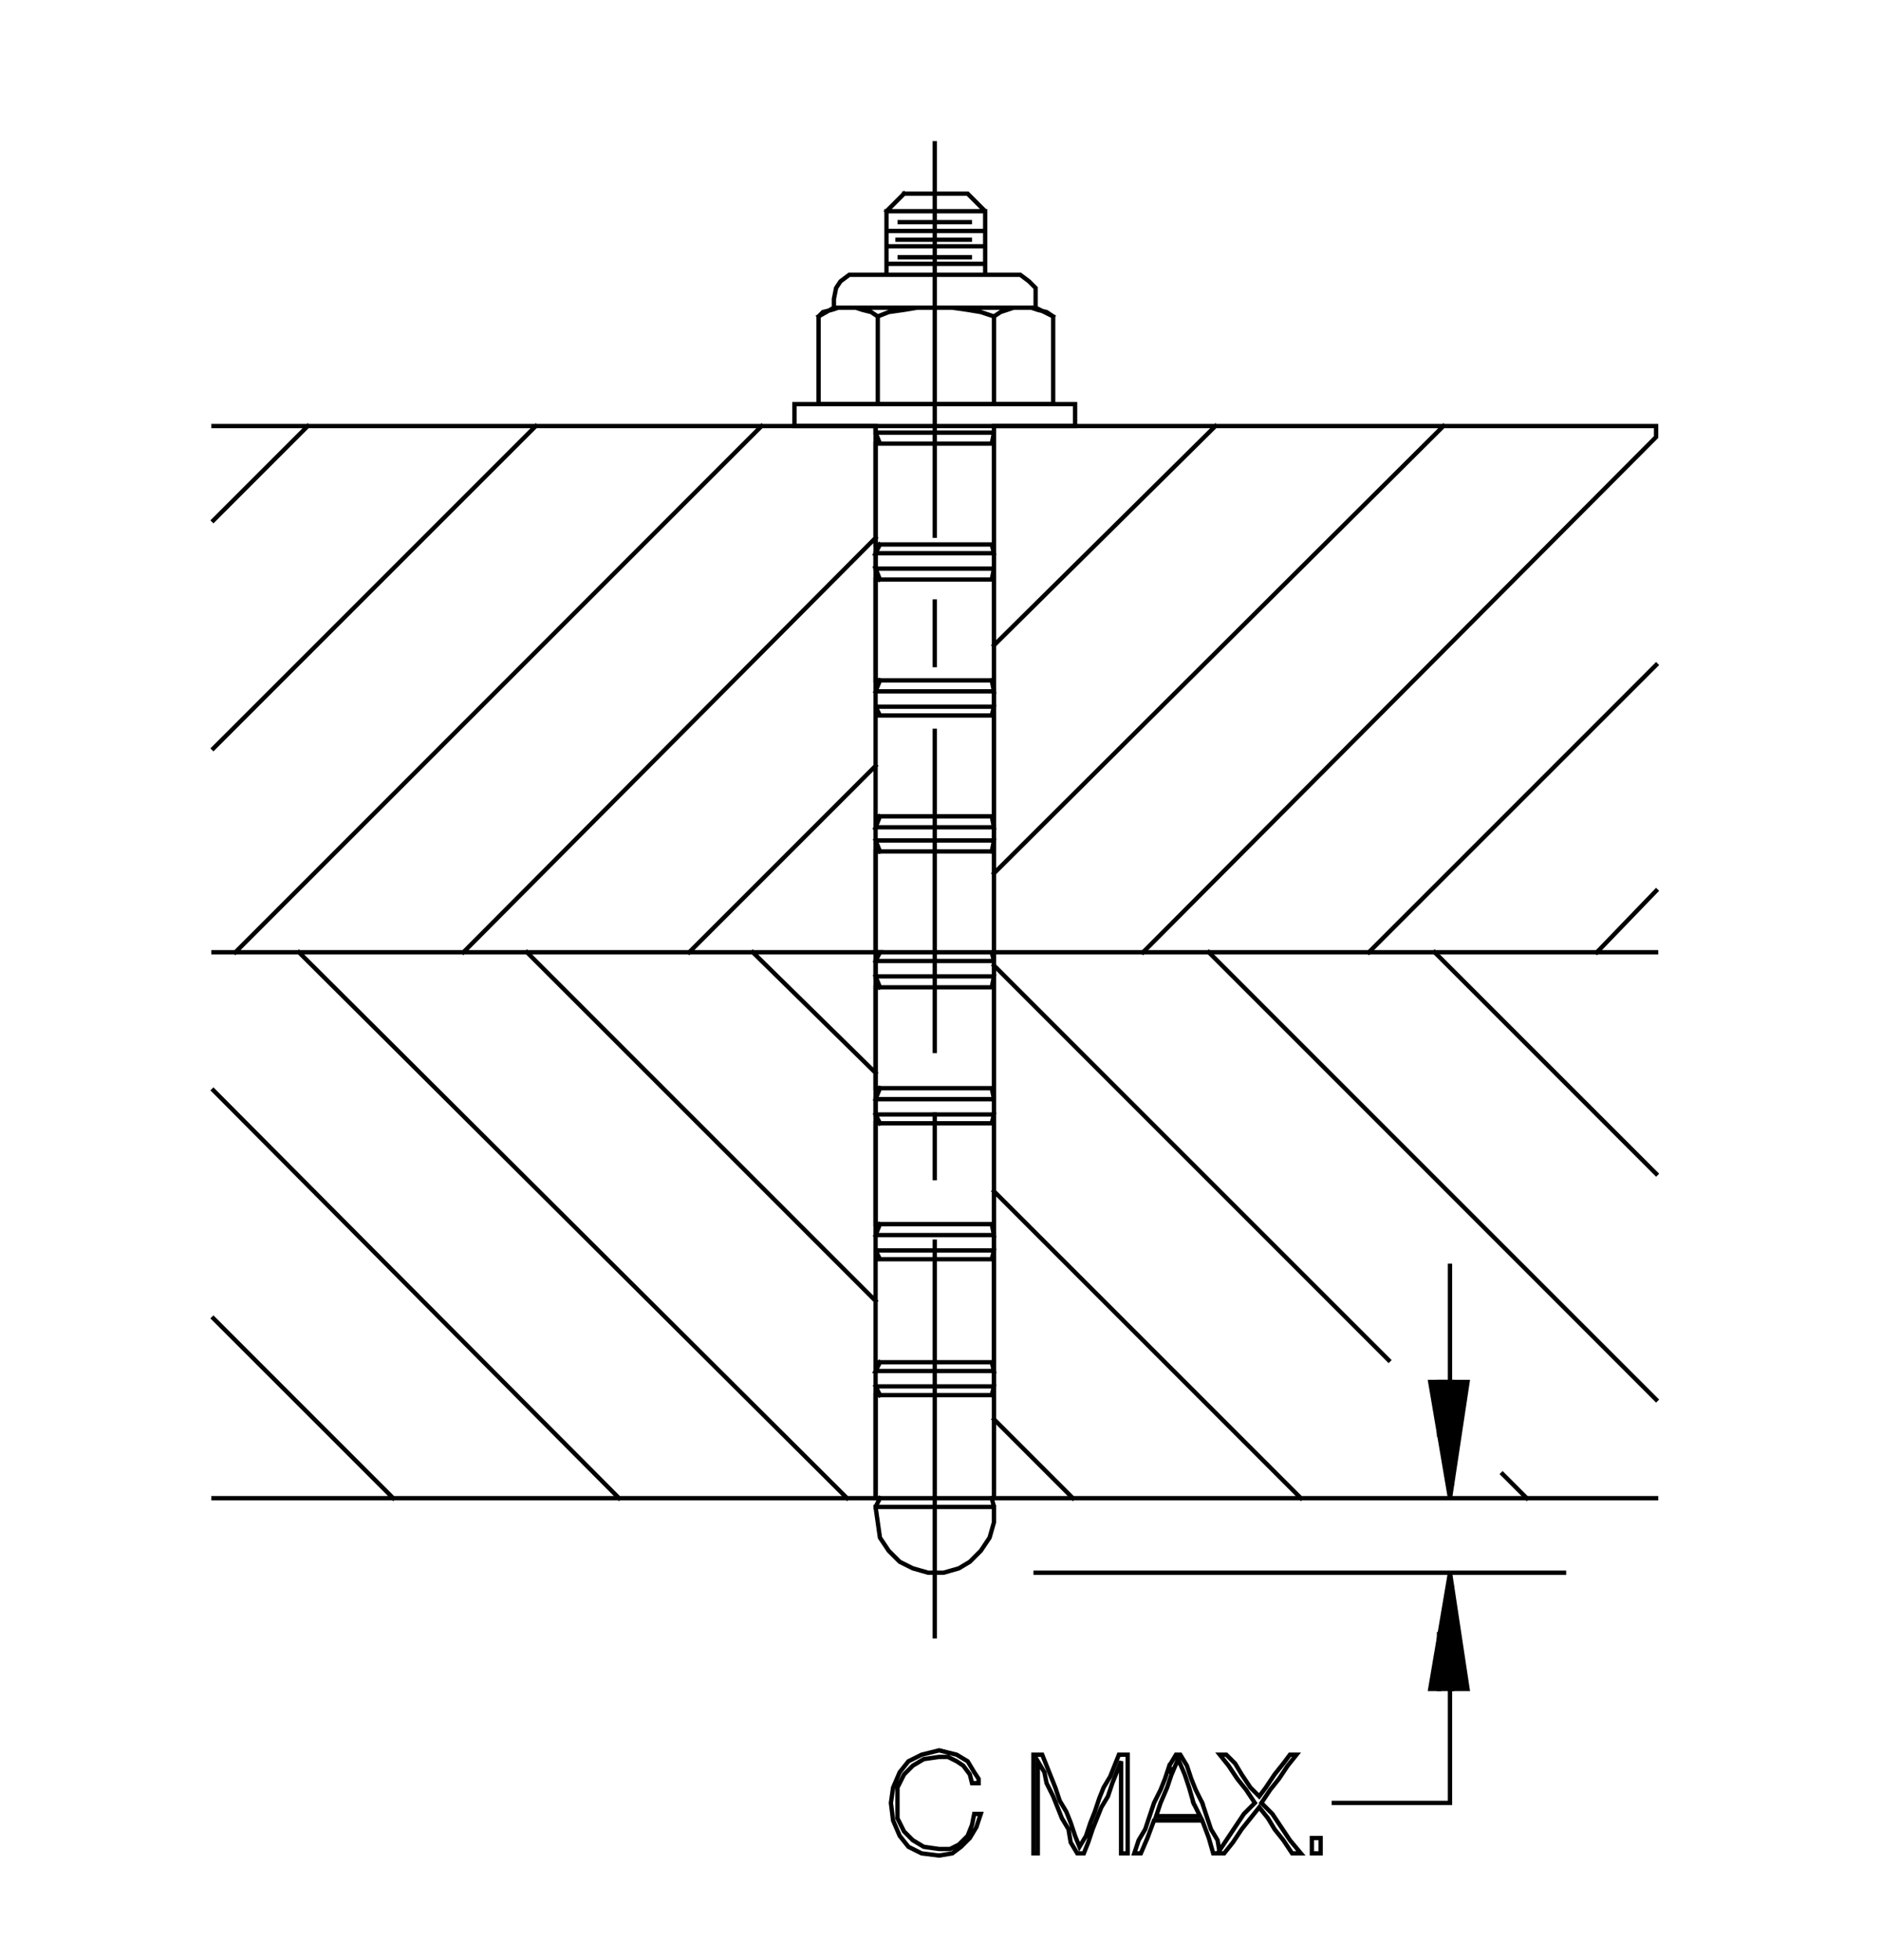 <?xml version="1.0" encoding="utf-8"?>
<!-- Generator: Adobe Illustrator 15.1.0, SVG Export Plug-In . SVG Version: 6.00 Build 0)  -->
<!DOCTYPE svg PUBLIC "-//W3C//DTD SVG 1.1//EN" "http://www.w3.org/Graphics/SVG/1.1/DTD/svg11.dtd">
<svg version="1.1" id="Layer_1" xmlns="http://www.w3.org/2000/svg" xmlns:xlink="http://www.w3.org/1999/xlink" x="0px" y="0px"
	 width="152px" height="158.4px" viewBox="0 0 152 158.4" enable-background="new 0 0 152 158.4" xml:space="preserve">
<g>
	<g>
		<defs>
			<rect id="SVGID_1_" x="17" y="11.4" width="117.08" height="138.806"/>
		</defs>
		<clipPath id="SVGID_2_">
			<use xlink:href="#SVGID_1_"  overflow="visible"/>
		</clipPath>
		
			<path clip-path="url(#SVGID_2_)" fill="none" stroke="#000000" stroke-width="0.35" stroke-linecap="square" stroke-miterlimit="3.864" d="
			M64.198,32.658h22.677v1.772H64.198V32.658L64.198,32.658z M70.753,34.43h9.567v0.531h-9.567V34.43v0.531l0.354,0.886h-0.354
			h9.567v8.15h-9.567v-8.15 M71.107,43.997l-0.354,0.709h9.567v1.24l-0.178,0.886h0.178v8.149h-9.567v-8.149h9.567v-0.886h-9.567
			l0.354,0.886 M70.753,45.946v-1.24 M80.32,44.706l-0.178-0.709 M80.143,35.847l0.178-0.886V34.43v42.521v44.116h-9.567v-8.327
			h9.567v8.327h53.505 M133.825,76.951H80.32h-9.567v-8.15h9.567v8.15h-0.178l0.178,0.708v1.24h-9.567v-1.24h9.567 M80.32,78.899
			l-0.178,0.886h0.178v8.15h-9.567v-8.15h9.567 M80.143,87.936l0.178,0.886v1.24h-9.567v-1.24h9.567 M80.32,90.062l-0.178,0.708
			h0.178v8.15h-9.567v-8.15h9.567 M80.32,96.263l24.804,24.804"/>
	</g>
	
		<polygon fill-rule="evenodd" clip-rule="evenodd" stroke="#000000" stroke-width="0.35" stroke-linecap="square" stroke-miterlimit="3.864" points="
		117.171,121.066 118.589,111.676 115.577,111.676 117.171,121.066 	"/>
	<path fill="none" stroke="#000000" stroke-width="0.35" stroke-linecap="square" stroke-miterlimit="3.864" d="M117.349,119.826
		v-8.15h-1.063v4.252 M117.171,111.676v-9.39 M121.423,119.117l1.949,1.949"/>
	
		<polygon fill-rule="evenodd" clip-rule="evenodd" stroke="#000000" stroke-width="0.35" stroke-linecap="square" stroke-miterlimit="3.864" points="
		117.171,127.09 118.589,136.479 115.577,136.479 117.171,127.09 	"/>
	<g>
		<defs>
			<rect id="SVGID_3_" x="17" y="11.4" width="117.08" height="138.806"/>
		</defs>
		<clipPath id="SVGID_4_">
			<use xlink:href="#SVGID_3_"  overflow="visible"/>
		</clipPath>
		
			<path clip-path="url(#SVGID_4_)" fill="none" stroke="#000000" stroke-width="0.35" stroke-linecap="square" stroke-miterlimit="3.864" d="
			M117.349,128.33v8.149h-0.178v9.213h-9.39 M116.285,136.479v-4.429 M133.825,113.094L97.683,76.951 M92.367,76.951l41.458-41.635
			V34.43H80.32 M70.753,34.43H17.248 M17.248,42.048l7.618-7.618 M43.292,34.43L17.248,60.474 M17.248,76.951h53.505v44.116H17.248
			 M31.775,121.066l-14.528-14.528 M17.248,88.112l32.776,32.954 M68.45,121.066L24.157,76.951 M19.019,76.951L61.54,34.43
			 M70.753,34.43v42.521h0.354l-0.354,0.708 M70.753,78.899l0.354,0.886 M70.753,86.695l-9.921-9.745 M55.693,76.951l15.06-15.06
			 M70.753,57.816h9.567v8.15h-9.567V57.816h0.354l-0.354-0.708v-1.24h9.567l-0.178-0.886 M80.32,55.868v1.24h-9.567 M70.753,55.868
			l0.354-0.886 M71.107,65.966l-0.354,0.886h9.567l-0.178-0.886 M80.32,66.852v1.063h-9.567v-1.063 M70.753,67.915l0.354,0.886
			 M80.143,68.801l0.178-0.886 M80.32,70.573L116.64,34.43 M98.214,34.43L80.32,52.147 M80.32,57.108l-0.178,0.708 M70.753,43.466
			L37.445,76.951 M42.583,76.951l28.17,28.17 M70.753,101.755h9.567v8.326h-9.567V101.755h0.354l-0.354-0.709v-1.24h9.567
			l-0.178-0.886 M80.32,99.806v1.24h-9.567 M70.753,99.806l0.354-0.886 M71.107,90.77l-0.354-0.708 M70.753,88.821l0.354-0.886
			 M71.107,110.081l-0.354,0.709h9.567l-0.178-0.709 M80.32,110.79v1.24h-9.567v-1.24 M70.753,112.03l0.354,0.709 M71.107,121.066
			l-0.354,0.708l0.177,1.24l0.177,1.24l0.709,1.063l0.886,0.886l1.063,0.531l1.24,0.354h1.24l1.24-0.354l0.886-0.531l0.886-0.886
			l0.709-1.063l0.354-1.24v-1.24l-0.178-0.708 M80.32,121.774h-9.567 M86.698,121.066l-6.378-6.379 M80.143,112.739l0.178-0.709
			 M80.143,101.755l0.178-0.709 M78.194,142.326l-0.886-0.531l-1.418-0.354l-1.417,0.354l-1.063,0.531l-0.708,0.886l-0.532,1.24
			l-0.177,1.24l0.177,1.418l0.532,1.24l0.708,0.886l1.063,0.531l1.417,0.177l1.063-0.177l0.708-0.531l0.709-0.709l0.531-0.886
			l0.354-1.063h-0.531l-0.178,0.886l-0.354,0.887l-0.709,0.708l-0.709,0.354h-0.886l-1.24-0.177l-0.886-0.532l-0.708-0.708
			l-0.532-1.063v-1.24v-1.24l0.532-1.062l0.708-0.709l0.886-0.531l1.24-0.178H76.6l0.709,0.354l0.531,0.354l0.531,0.709l0.177,0.708
			h0.532v-0.354l-0.354-0.532L78.194,142.326L78.194,142.326z M83.509,142.681v1.063v0.886v1.062v1.063v1.062v0.886v1.063h0.354
			v-0.886v-1.063v-0.886v-0.886v-0.886v-1.063v-0.886v-0.886l0.531,0.886l0.178,0.886l0.531,1.063l0.354,0.886l0.354,0.886
			l0.531,0.886l0.177,1.063l0.532,0.886h0.531l0.354-0.886l0.354-1.063l0.354-0.886l0.354-0.886l0.532-0.886l0.354-1.063
			l0.354-0.886l0.354-0.886v0.886v0.886v1.063v0.886v0.886v0.886v1.063v0.886h0.531v-1.063v-0.886v-1.062v-1.063v-1.062v-0.886
			v-1.063v-0.886h-0.708l-0.354,0.886l-0.354,0.886l-0.531,0.886l-0.354,0.886l-0.354,1.063l-0.354,0.886l-0.354,1.063l-0.531,0.886
			l-0.354-0.886l-0.354-1.063l-0.354-0.886l-0.532-0.886l-0.354-1.063l-0.354-0.886l-0.354-0.886l-0.354-0.886h-0.709V142.681
			L83.509,142.681z M94.493,142.681l-0.354,1.063l-0.354,0.886l-0.532,1.062l-0.354,1.063l-0.354,1.062l-0.531,0.886l-0.354,1.063
			h0.531l0.531-1.24 M92.722,148.527l0.531-1.417h1.063h0.886h1.063h0.886l0.531,1.417l0.354,1.24h0.531l-0.177-1.063l-0.532-0.886
			l-0.354-1.062l-0.354-1.063 M97.151,145.692l-0.531-1.062l-0.354-0.886l-0.354-1.063l-0.531-0.886h-0.354l-0.532,0.886
			l0.178,0.709l0.531-1.24l0.531,1.24l0.354,1.062l0.354,1.24 M96.442,145.692l0.531,1.063h-0.886h-0.886h-0.886h-0.886l0.354-1.063
			l0.531-1.24l0.354-1.062 M99.277,142.681l0.708,1.063l0.709,0.886l0.709,1.062l-0.886,0.886l-0.709,1.063l-0.709,1.062
			l-0.708,1.063h0.531l0.709-0.886l0.708-1.063l0.709-0.886l0.709-0.886l0.708,0.886l0.532,0.886l0.708,0.886l0.709,1.063h0.709
			l-0.886-1.063l-0.709-1.062l-0.709-1.063l-0.886-0.886l0.709-1.062l0.708-0.886l0.709-1.063l0.709-0.886h-0.531l-0.532,0.709
			l-0.708,0.886l-0.709,1.062l-0.531,0.709l-0.709-0.709l-0.709-1.062l-0.531-0.886l-0.709-0.709h-0.531L99.277,142.681
			L99.277,142.681z M106.01,148.527v1.24h0.708v-1.24H106.01L106.01,148.527z M126.384,127.09H83.687 M75.537,132.228v-31.891
			 M75.537,95.199v-5.138 M75.537,84.924V59.057 M75.537,53.742v-5.138 M75.537,43.289V11.575 M73.056,15.65h5.138l1.417,1.417
			v5.138v-0.886h-7.973v0.886v-5.138h7.973 M79.611,18.662h-7.973 M71.639,19.902h7.973 M78.371,19.371h-5.847 M72.702,20.788h5.669
			 M78.371,17.953h-5.669 M71.639,17.067l1.417-1.417 M73.056,25.04l-1.24,0.177l-0.886,0.354l-0.532-0.354L69.69,25.04
			l-0.532-0.177H68.45h-0.709l-0.531,0.177l-0.708,0.177l-0.354,0.354v7.087h4.784h9.39v-7.087l-1.063-0.354l-1.062-0.177
			l-1.24-0.177h-1.417h-1.417L73.056,25.04L73.056,25.04z M70.93,25.571v7.087 M80.32,32.658h4.783v-7.087l-0.531-0.354
			l-0.709-0.177l-0.531-0.177h-0.709h-0.709l-0.531,0.177l-0.531,0.177l-0.531,0.354 M83.687,24.863v-0.708v-0.886l-0.532-0.531
			l-0.708-0.532h-0.709H69.335h-0.708l-0.709,0.532l-0.354,0.531l-0.177,0.886v0.708l-1.24,0.708 M67.387,24.863h16.3l1.417,0.708
			 M80.32,78.014l31.891,31.891 M110.616,76.951l23.209-23.209 M133.825,71.99l-4.783,4.961 M115.931,76.951l17.895,17.894"/>
	</g>
</g>
</svg>
